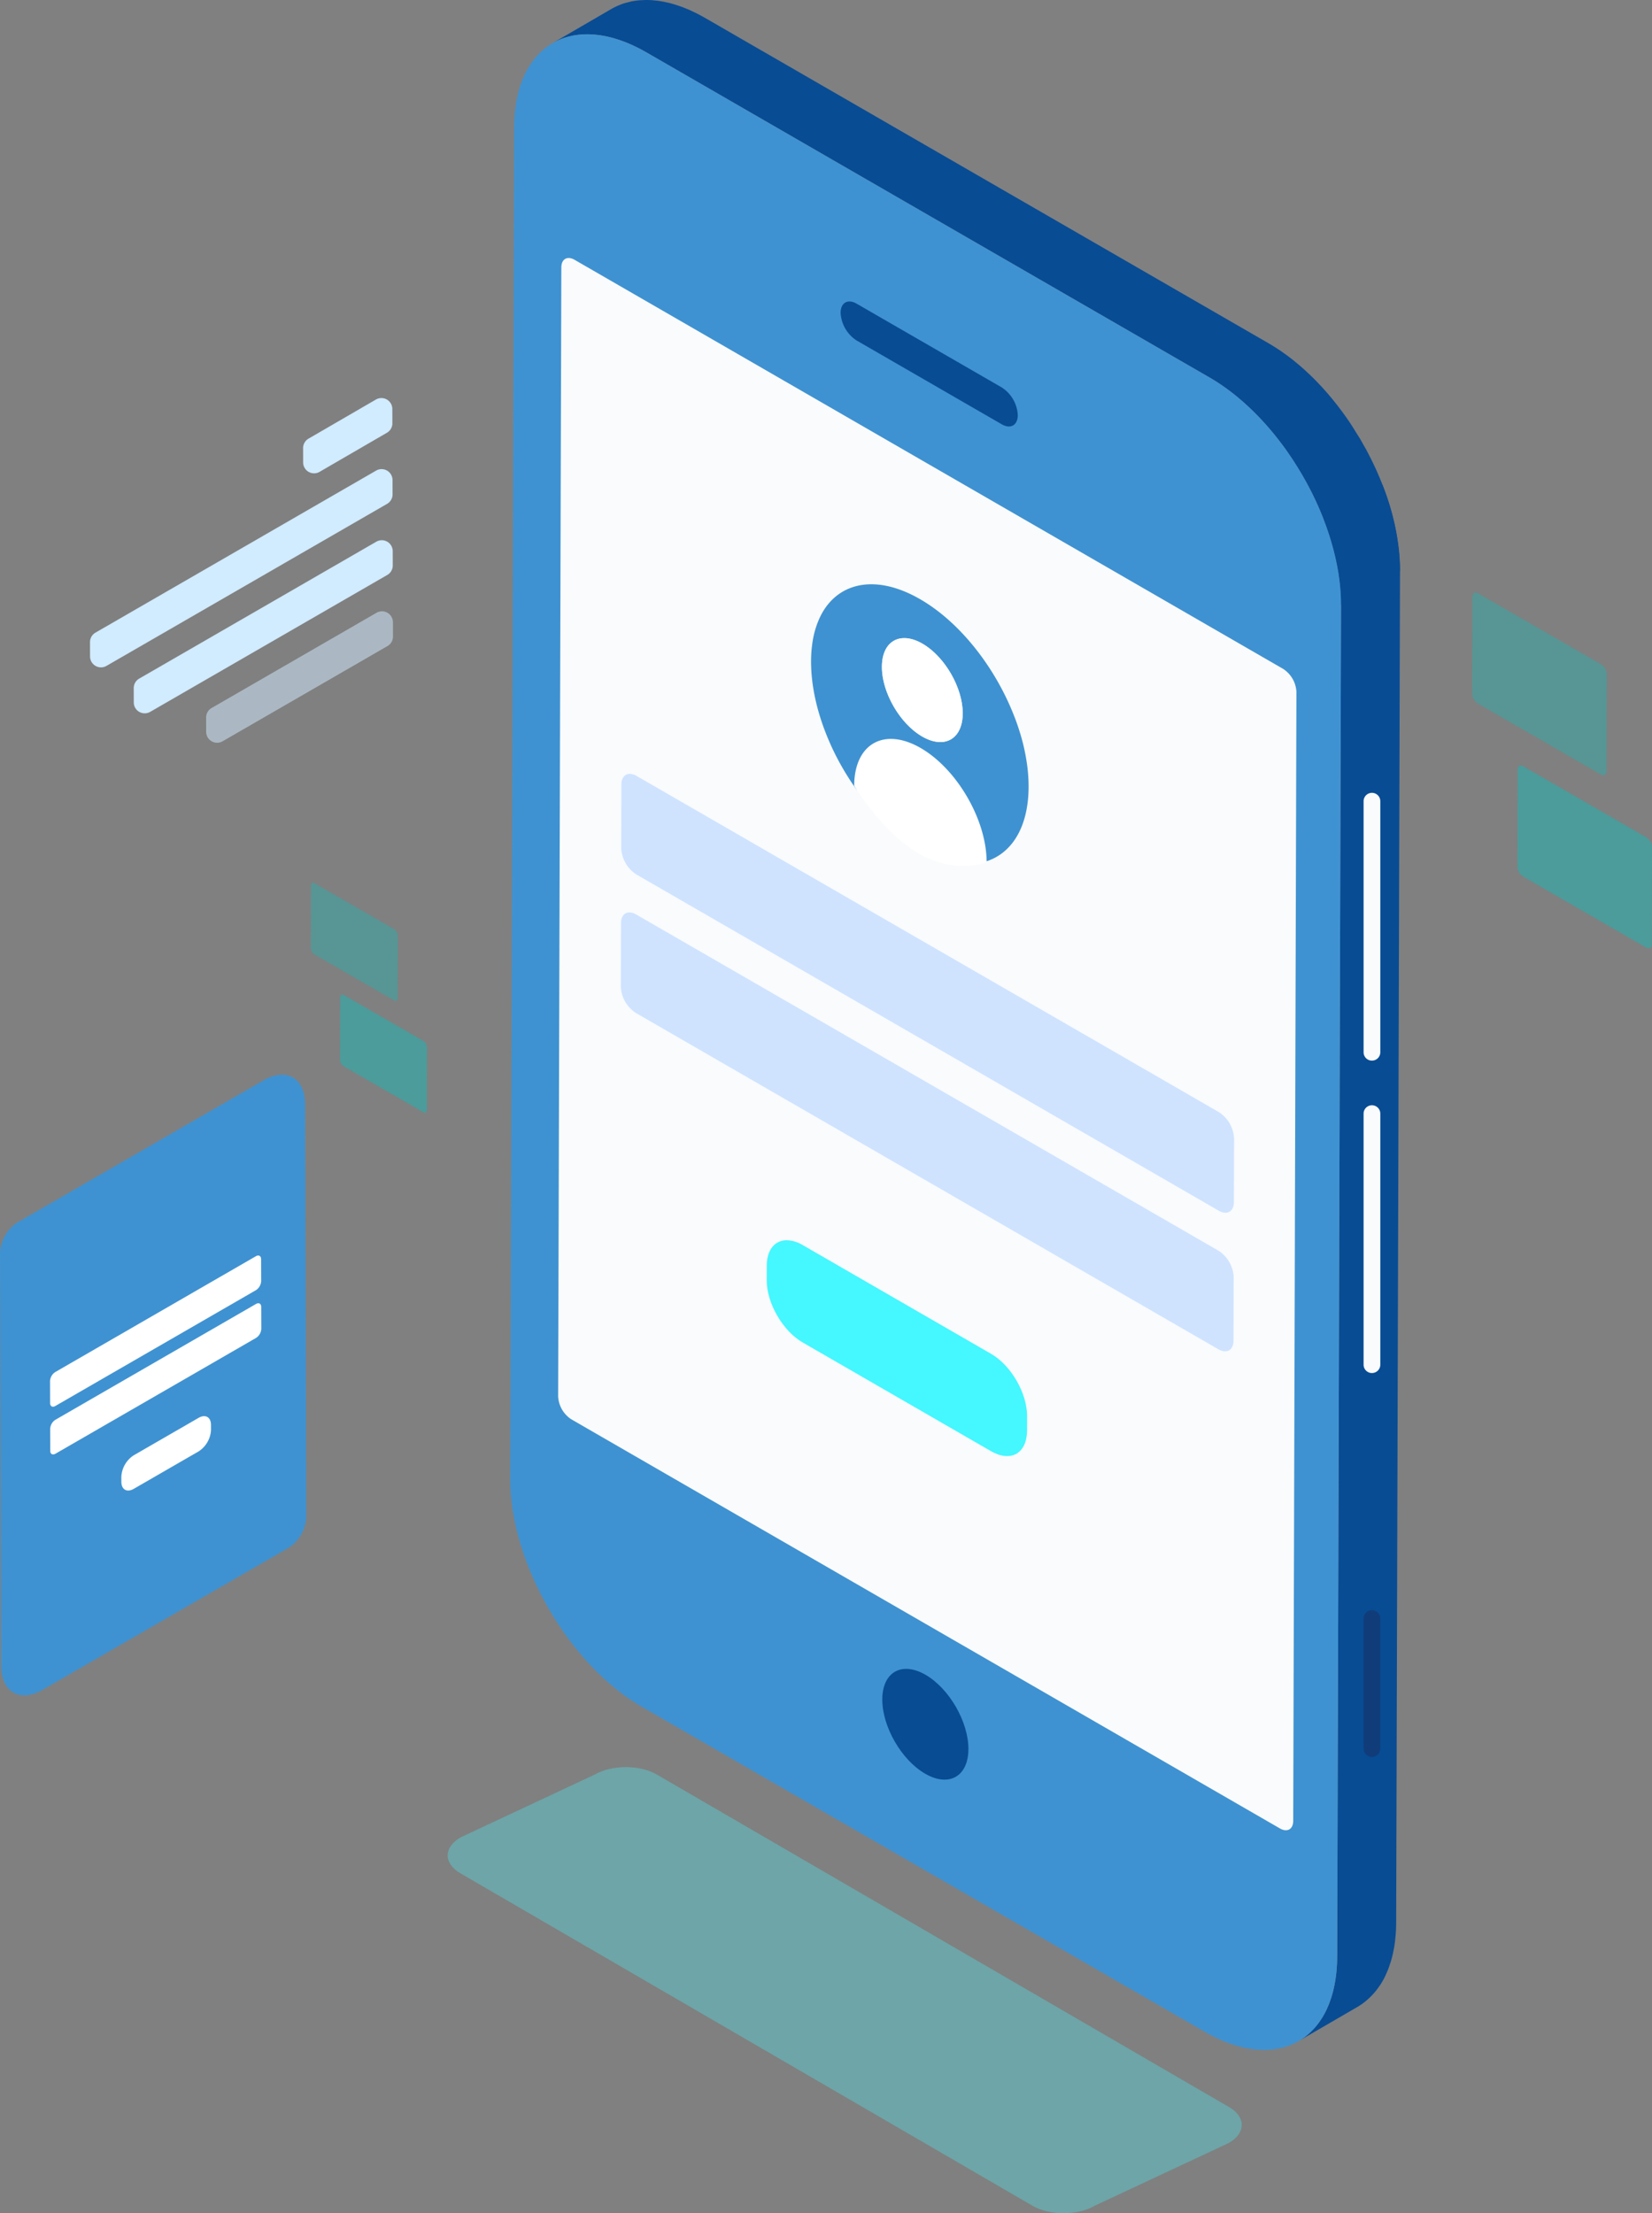 <svg id="Group_2223" data-name="Group 2223" xmlns="http://www.w3.org/2000/svg" xmlns:xlink="http://www.w3.org/1999/xlink" width="454.816" height="609.339" viewBox="0 0 454.816 609.339">
  <rect x="0" y="0" width="454.816" height="609.339" fill="#808080" stroke="none"/>
  <defs>
    <clipPath id="clip-path">
      <rect id="Rectangle_202" data-name="Rectangle 202" width="454.816" height="609.339" fill="none"/>
    </clipPath>
    <clipPath id="clip-path-3">
      <rect id="Rectangle_193" data-name="Rectangle 193" width="218.612" height="122.826" fill="none"/>
    </clipPath>
    <clipPath id="clip-path-4">
      <path id="Path_4024" data-name="Path 4024" d="M72.623,291.921c-4.744,2.738-4.76,7.17-.055,9.9l157.506,91.531c4.71,2.738,12.351,2.738,17.1,0l36.925-17.286c4.737-2.734,4.769-7.164.057-9.9L126.645,274.633c-4.7-2.734-12.36-2.734-17.1,0Z" transform="translate(-69.052 -272.582)" fill="none"/>
    </clipPath>
    <linearGradient id="linear-gradient" x1="-0.552" y1="0.994" x2="-0.544" y2="0.994" gradientUnits="objectBoundingBox">
      <stop offset="0" stop-color="#5155d4"/>
      <stop offset="1" stop-color="#45f7ff"/>
    </linearGradient>
    <clipPath id="clip-path-5">
      <rect id="Rectangle_194" data-name="Rectangle 194" width="51.444" height="36.191" fill="none"/>
    </clipPath>
    <clipPath id="clip-path-6">
      <rect id="Rectangle_195" data-name="Rectangle 195" width="37.055" height="50.309" fill="none"/>
    </clipPath>
    <clipPath id="clip-path-7">
      <rect id="Rectangle_196" data-name="Rectangle 196" width="37.055" height="50.307" fill="none"/>
    </clipPath>
    <clipPath id="clip-path-8">
      <rect id="Rectangle_197" data-name="Rectangle 197" width="23.942" height="32.504" fill="none"/>
    </clipPath>
    <clipPath id="clip-path-10">
      <path id="Path_4047" data-name="Path 4047" d="M118.278,198.321l-.009,4.025c-.018,6.286,4.41,13.938,9.881,17.1L180,249.379c5.472,3.161,9.913.628,9.933-5.66l.011-4.023c.018-6.27-4.4-13.931-9.868-17.09L128.227,192.67a9.029,9.029,0,0,0-4.448-1.36c-3.248,0-5.487,2.57-5.5,7.011" transform="translate(-118.269 -191.31)" fill="none"/>
    </clipPath>
    <linearGradient id="linear-gradient-2" x1="-2.943" y1="4.375" x2="-2.918" y2="4.375" xlink:href="#linear-gradient"/>
  </defs>
  <g id="Group_2222" data-name="Group 2222" clip-path="url(#clip-path)">
    <g id="Group_2217" data-name="Group 2217">
      <g id="Group_2216" data-name="Group 2216" clip-path="url(#clip-path)">
        <g id="Group_2200" data-name="Group 2200" transform="translate(123.247 486.513)" opacity="0.32" style="mix-blend-mode: multiply;isolation: isolate">
          <g id="Group_2199" data-name="Group 2199">
            <g id="Group_2198" data-name="Group 2198" clip-path="url(#clip-path-3)">
              <g id="Group_2197" data-name="Group 2197" transform="translate(0 -0.001)">
                <g id="Group_2196" data-name="Group 2196" clip-path="url(#clip-path-4)">
                  <rect id="Rectangle_192" data-name="Rectangle 192" width="220.999" height="124.194" transform="translate(-1.189 -0.684)" fill="url(#linear-gradient)"/>
                </g>
              </g>
            </g>
          </g>
        </g>
        <path id="Path_4025" data-name="Path 4025" d="M46.754,75.186l.009,3.932a3.013,3.013,0,0,0,4.523,2.6L69.832,70.954a3.01,3.01,0,0,0,1.5-2.611l-.011-3.934a3.011,3.011,0,0,0-4.523-2.6L48.251,72.573a3.007,3.007,0,0,0-1.5,2.613" transform="translate(36.694 48.19)" fill="#d1ebff"/>
        <path id="Path_4026" data-name="Path 4026" d="M13.885,120l.011,3.941a3.011,3.011,0,0,0,4.517,2.6L95.678,81.926a3.014,3.014,0,0,0,1.506-2.617l-.011-3.939a3.013,3.013,0,0,0-4.517-2.6L15.391,117.38A3.009,3.009,0,0,0,13.885,120" transform="translate(10.897 56.792)" fill="#d1ebff"/>
        <g id="Group_2203" data-name="Group 2203" transform="translate(56.748 168.302)" opacity="0.53">
          <g id="Group_2202" data-name="Group 2202">
            <g id="Group_2201" data-name="Group 2201" clip-path="url(#clip-path-5)">
              <path id="Path_4027" data-name="Path 4027" d="M31.8,123.538l.009,3.941a3.014,3.014,0,0,0,4.521,2.6L81.731,103.86a3.009,3.009,0,0,0,1.508-2.617L83.227,97.3a3.012,3.012,0,0,0-4.517-2.6L33.3,120.922a3.006,3.006,0,0,0-1.506,2.617" transform="translate(-31.794 -94.295)" fill="#d1ebff"/>
            </g>
          </g>
        </g>
        <path id="Path_4028" data-name="Path 4028" d="M20.628,124.046l.011,3.941a3.012,3.012,0,0,0,4.517,2.6L90.44,92.893a3.011,3.011,0,0,0,1.506-2.617l-.011-3.939a3.012,3.012,0,0,0-4.517-2.6L22.134,121.429a3.014,3.014,0,0,0-1.506,2.617" transform="translate(16.189 65.4)" fill="#d1ebff"/>
        <g id="Group_2206" data-name="Group 2206" transform="translate(405.312 163.142)" opacity="0.37">
          <g id="Group_2205" data-name="Group 2205">
            <g id="Group_2204" data-name="Group 2204" clip-path="url(#clip-path-6)">
              <path id="Path_4029" data-name="Path 4029" d="M262.605,111.188a3.379,3.379,0,0,1,1.535,2.661l-.075,26.772c0,.978-.694,1.373-1.546.882l-33.9-19.571a3.381,3.381,0,0,1-1.537-2.661l.075-26.772c0-.98.694-1.374,1.547-.882Z" transform="translate(-227.087 -91.405)" fill="#0fbab8"/>
            </g>
          </g>
        </g>
        <g id="Group_2209" data-name="Group 2209" transform="translate(417.761 210.776)" opacity="0.47">
          <g id="Group_2208" data-name="Group 2208">
            <g id="Group_2207" data-name="Group 2207" clip-path="url(#clip-path-7)">
              <path id="Path_4030" data-name="Path 4030" d="M269.581,137.875a3.382,3.382,0,0,1,1.535,2.661l-.077,26.774c0,.976-.693,1.371-1.544.88l-33.9-19.571a3.376,3.376,0,0,1-1.535-2.659l.075-26.774c0-.98.694-1.373,1.547-.882Z" transform="translate(-234.061 -118.093)" fill="#0fbab8"/>
            </g>
          </g>
        </g>
        <g id="Group_2212" data-name="Group 2212" transform="translate(85.576 243.044)" opacity="0.37">
          <g id="Group_2211" data-name="Group 2211">
            <g id="Group_2210" data-name="Group 2210" clip-path="url(#clip-path-8)">
              <path id="Path_4031" data-name="Path 4031" d="M70.9,148.953a2.188,2.188,0,0,1,.992,1.719l-.05,17.3c0,.632-.448.885-1,.569L48.94,155.9a2.191,2.191,0,0,1-.994-1.721l.048-17.3c0-.634.45-.889,1-.569Z" transform="translate(-47.947 -136.172)" fill="#0fbab8"/>
            </g>
          </g>
        </g>
        <g id="Group_2215" data-name="Group 2215" transform="translate(93.62 273.82)" opacity="0.47">
          <g id="Group_2214" data-name="Group 2214">
            <g id="Group_2213" data-name="Group 2213" clip-path="url(#clip-path-8)">
              <path id="Path_4032" data-name="Path 4032" d="M75.4,166.2a2.188,2.188,0,0,1,.992,1.719l-.05,17.3c0,.632-.448.885-1,.569l-21.9-12.644a2.191,2.191,0,0,1-.994-1.721l.048-17.3c0-.634.45-.889,1-.569Z" transform="translate(-52.453 -153.415)" fill="#0fbab8"/>
            </g>
          </g>
        </g>
        <path id="Path_4033" data-name="Path 4033" d="M273.256,108.873c.12.1.243.2.362.3q1.569,1.285,3.088,2.7c.12.114.241.225.362.339q1.534,1.446,3.009,3.006c.084.089.168.175.252.262q1.572,1.681,3.068,3.477l.032.039q1.529,1.842,2.965,3.789l0,0c.875,1.187,1.712,2.408,2.531,3.645.505.766.983,1.555,1.469,2.338.4.651.817,1.3,1.2,1.958.184.314.357.634.534.95.634,1.117,1.249,2.244,1.833,3.384.063.123.127.246.189.369q1.049,2.083,1.983,4.209c.032.071.062.145.093.216,3.862,8.883,6.109,18.182,6.084,26.785l16.238-9.436a66.066,66.066,0,0,0-4.857-23.735l.027-.014q-.345-.886-.712-1.765c-.175-.425-.361-.848-.543-1.271-.032-.073-.061-.145-.093-.216s-.07-.164-.105-.245c-.259-.587-.527-1.171-.8-1.753q-.452-.964-.928-1.919c-.05-.1-.1-.195-.152-.293-.062-.123-.129-.246-.191-.369-.257-.507-.516-1.014-.784-1.517-.337-.63-.7-1.249-1.051-1.872-.177-.314-.346-.632-.528-.942-.071-.123-.136-.25-.209-.373-.318-.541-.669-1.058-1-1.592-.482-.782-.958-1.567-1.464-2.333-.08-.121-.152-.252-.234-.373q-1.114-1.665-2.3-3.272l0,0v0q-.792-1.074-1.613-2.119-.667-.843-1.351-1.669l-.034-.041-.016-.02q-.691-.833-1.4-1.642-.7-.8-1.412-1.565c-.077-.084-.157-.162-.232-.245s-.171-.178-.255-.268c-.332-.35-.66-.7-1-1.044q-.758-.771-1.53-1.514c-.159-.152-.321-.3-.482-.446-.12-.114-.241-.227-.364-.339-.25-.234-.5-.471-.751-.7-.532-.48-1.071-.951-1.615-1.408-.237-.2-.478-.391-.718-.587l-.362-.3c-.18-.145-.357-.3-.535-.437-.528-.416-1.058-.821-1.6-1.215-.385-.286-.775-.557-1.165-.83-.071-.05-.141-.1-.212-.15s-.132-.1-.2-.143c-.514-.35-1.026-.691-1.544-1.019s-1.021-.639-1.537-.941l-.355-.209L127.311,4.982q-.581-.335-1.155-.646c-.5-.271-1-.528-1.489-.771-.321-.159-.637-.3-.955-.452L123.479,3c-.093-.043-.187-.091-.28-.134-.489-.218-.973-.423-1.455-.614s-.978-.382-1.465-.552c-.084-.03-.164-.054-.248-.082l-.223-.073c-.328-.111-.659-.223-.982-.321-.507-.152-1.007-.291-1.5-.414-.241-.061-.477-.105-.714-.159-.1-.023-.209-.048-.312-.07-.153-.032-.311-.073-.462-.1-.537-.1-1.066-.191-1.59-.261-.323-.043-.639-.068-.957-.1-.112-.011-.227-.025-.337-.034s-.216-.025-.323-.034Q111.764,0,110.922,0c-.248,0-.487.025-.732.034-.189.007-.378.014-.566.027s-.393.011-.585.029a19.379,19.379,0,0,0-2.094.3.3.3,0,0,0-.037.011c-.153.03-.293.087-.446.121a18.529,18.529,0,0,0-2.054.566c-.077.029-.152.064-.228.095-.111.039-.22.089-.328.132a17.455,17.455,0,0,0-2.383,1.133l-16.24,9.436a17.681,17.681,0,0,1,2.385-1.133c.111-.043.218-.091.328-.134a18.514,18.514,0,0,1,2.286-.659c.152-.034.291-.091.443-.121A20.029,20.029,0,0,1,93.386,9.5c.189-.012.377-.02.568-.027a22.783,22.783,0,0,1,2.759.055c.111.009.225.023.337.034a27.154,27.154,0,0,1,3.007.462c.105.021.211.046.314.07a31.874,31.874,0,0,1,3.2.894l.223.073q1.7.584,3.447,1.381c.079.036.157.075.236.111,1.183.55,2.383,1.165,3.6,1.867l155.041,89.511c1.228.709,2.438,1.485,3.634,2.311.071.048.141.1.212.15q1.671,1.167,3.3,2.483" transform="translate(66.889 0)" fill="#084c94"/>
        <path id="Path_4034" data-name="Path 4034" d="M228.2,96.877q-.027-.875-.082-1.756c-.036-.587-.084-1.176-.141-1.767s-.121-1.183-.2-1.779-.164-1.214-.261-1.824-.2-1.221-.318-1.835q-.177-.945-.384-1.894t-.443-1.9c-.161-.641-.33-1.285-.509-1.928s-.364-1.278-.559-1.917-.394-1.253-.6-1.878-.421-1.235-.644-1.853q-.321-.892-.668-1.778L207.15,84.2c.23.591.452,1.185.668,1.778.223.618.439,1.233.644,1.853s.411,1.251.6,1.878.382,1.278.56,1.919.346,1.285.507,1.926.305,1.269.443,1.9.266,1.264.386,1.894q.171.921.316,1.835c.1.61.182,1.219.261,1.824s.141,1.189.2,1.779.1,1.18.141,1.767.066,1.173.082,1.756q.024.822.023,1.638l-1.057,372.01c0,1.38-.071,2.7-.189,3.984-.011.114-.023.228-.036.343q-.177,1.759-.494,3.388c-.029.145-.055.289-.086.432q-.327,1.574-.78,3.016c-.057.182-.118.355-.178.534a25.824,25.824,0,0,1-1.014,2.6c-.041.089-.073.187-.116.275a22.838,22.838,0,0,1-1.458,2.645c-.073.112-.157.209-.23.321a20.412,20.412,0,0,1-1.4,1.853c-.18.212-.369.412-.559.614a18.514,18.514,0,0,1-1.36,1.317c-.2.171-.389.348-.593.51a17.247,17.247,0,0,1-2.1,1.462l16.238-9.436a17.583,17.583,0,0,0,2.1-1.462c.2-.162.394-.339.591-.509a18.581,18.581,0,0,0,1.362-1.319c.187-.2.378-.4.559-.616a19.938,19.938,0,0,0,1.4-1.853c.073-.111.155-.207.228-.319.016-.025.036-.048.052-.071a22.841,22.841,0,0,0,1.371-2.486c.013-.029.023-.057.037-.086.041-.091.077-.189.116-.28.253-.553.5-1.11.717-1.7.107-.289.2-.6.3-.894.061-.18.121-.355.178-.537.052-.162.111-.316.159-.48q.268-.9.484-1.854c.05-.221.089-.453.136-.678.03-.145.059-.289.089-.437.041-.221.091-.435.132-.66.1-.566.184-1.144.257-1.733.043-.325.07-.659.1-.991.013-.114.025-.228.034-.343.014-.141.034-.275.045-.414.045-.56.082-1.132.105-1.712s.039-1.158.041-1.753c0-.036,0-.07,0-.105l1.055-372.01c0-.544-.007-1.091-.023-1.638" transform="translate(157.223 58.679)" fill="#084c94"/>
        <path id="Path_4035" data-name="Path 4035" d="M271.235,99.781c20.049,11.576,36.264,39.646,36.2,62.7l-1.057,372.012c-.064,23.039-16.385,32.339-36.436,20.763L114.9,465.744c-20.049-11.575-36.266-39.662-36.2-62.7L79.757,31.031c.064-23.055,16.387-32.339,36.437-20.763Z" transform="translate(61.768 4.149)" fill="#3f92d1"/>
        <path id="Path_4036" data-name="Path 4036" d="M174.059,70.19a9.672,9.672,0,0,1,4.385,7.593c-.009,2.808-1.985,3.934-4.414,2.533l-39.98-23.083a9.67,9.67,0,0,1-4.384-7.611c.007-2.788,1.985-3.916,4.412-2.515Z" transform="translate(101.766 36.498)" fill="#084c94"/>
        <path id="Path_4037" data-name="Path 4037" d="M147.988,259.052c6.547,3.78,11.839,12.947,11.817,20.47s-5.349,10.557-11.894,6.779-11.839-12.947-11.817-20.47,5.349-10.557,11.894-6.779" transform="translate(106.811 202.037)" fill="#084c94"/>
        <path id="Path_4038" data-name="Path 4038" d="M285.716,152.932a8.01,8.01,0,0,1,3.636,6.3l-.882,310.841c-.007,2.313-1.644,3.248-3.661,2.085L89.73,359.526a8.011,8.011,0,0,1-3.636-6.3l.88-310.841c.007-2.315,1.646-3.248,3.661-2.085Z" transform="translate(67.569 31.237)" fill="#f9fbfc"/>
        <path id="Path_4039" data-name="Path 4039" d="M212.636,196.024h0a2.3,2.3,0,0,1-2.3-2.3V124.6a2.3,2.3,0,1,1,4.608,0V193.72a2.3,2.3,0,0,1-2.3,2.3" transform="translate(165.075 95.983)" fill="#f9fbfc"/>
        <path id="Path_4040" data-name="Path 4040" d="M212.636,244.215h0a2.3,2.3,0,0,1-2.3-2.3V172.793a2.3,2.3,0,1,1,4.608,0v69.119a2.3,2.3,0,0,1-2.3,2.3" transform="translate(165.075 133.805)" fill="#f9fbfc"/>
        <path id="Path_4041" data-name="Path 4041" d="M212.636,288.786h0a2.3,2.3,0,0,1-2.3-2.3V250.674a2.3,2.3,0,0,1,4.608,0v35.807a2.3,2.3,0,0,1-2.3,2.3" transform="translate(165.075 194.928)" fill="#113c7a"/>
        <path id="Path_4042" data-name="Path 4042" d="M150.059,116.477c9.981,5.763,18.064,19.674,18.164,31.183,0,.093,0,.189,0,.282-.419.168-8.378,3.339-18.5-2.3-.118-.064-.236-.132-.353-.2-7.912-4.569-14.393-13.629-16.7-17.127-.589-.894-.892-1.4-.908-1.426.034-11.56,8.223-16.228,18.3-10.411" transform="translate(103.408 89.45)" fill="#fff"/>
        <path id="Path_4043" data-name="Path 4043" d="M260.384,212.509a9.165,9.165,0,0,1,4.164,7.195l-.05,17.529c-.007,2.654-1.881,3.723-4.193,2.388L99.987,147.059a9.158,9.158,0,0,1-4.164-7.212l.05-17.529c.005-2.636,1.879-3.7,4.191-2.37Z" transform="translate(75.205 93.687)" fill="#cfe3ff"/>
        <path id="Path_4044" data-name="Path 4044" d="M182.678,131.17a55.448,55.448,0,0,1,1.987,9.31,44.47,44.47,0,0,1,.33,5.438c0,.543-.018,1.071-.039,1.594-.005.08-.007.161-.011.241-.027.5-.061.982-.105,1.462-.009.093-.02.184-.027.277-.048.478-.105.951-.171,1.412-.1.626-.173,1.073-.261,1.51-.112.566-.216,1-.323,1.428-.02.073-.037.146-.059.22q-.163.624-.353,1.217c-.021.073-.046.145-.071.216-.132.4-.271.792-.419,1.174-.193.477-.348.835-.509,1.183-.234.5-.41.839-.594,1.173-.036.064-.07.128-.107.193q-.276.493-.578.957l-.1.146c-.212.321-.43.634-.66.933s-.477.594-.719.871l-.105.118c-.237.262-.48.516-.732.759-.048.046-.1.091-.145.136-.253.239-.51.468-.776.685-.041.034-.084.064-.125.1-.264.212-.537.416-.816.609-.346.237-.641.419-.941.594l-.17.1q-.436.246-.892.462l-.189.086c-.312.141-.628.277-.953.4-.266.095-.437.145-.605.2-.1-11.507-8.187-25.411-18.162-31.17-10.077-5.817-18.268-1.151-18.3,10.411.014.025.293.487.83,1.3-.237-.328-.478-.657-.71-.992-.45-.653-.757-1.107-1.058-1.565-.054-.084-.109-.166-.162-.25-.321-.491-.634-.987-.942-1.485-.066-.105-.13-.212-.2-.319-.312-.512-.623-1.03-.923-1.551-.323-.562-.612-1.08-.9-1.6-.054-.1-.107-.2-.162-.3q-.42-.779-.819-1.565l-.145-.287c-.252-.505-.5-1.012-.742-1.521-.321-.685-.566-1.226-.8-1.769-.05-.112-.1-.223-.146-.336q-.353-.811-.684-1.628c-.282-.707-.48-1.223-.673-1.74q-.048-.126-.1-.257c-.2-.544-.391-1.091-.575-1.637-.039-.109-.073-.22-.111-.328q-.557-1.679-1.012-3.361c-.03-.111-.061-.221-.089-.334q-.214-.814-.407-1.628c-.021-.1-.043-.193-.066-.291-.116-.516-.228-1.03-.328-1.546-.143-.725-.239-1.269-.327-1.812-.02-.118-.039-.234-.055-.35-.086-.544-.162-1.085-.228-1.626-.08-.689-.13-1.2-.175-1.7-.007-.091-.016-.182-.025-.275-.039-.527-.073-1.053-.095-1.574-.005-.112-.009-.225-.013-.336-.02-.537-.032-1.071-.03-1.6a35.62,35.62,0,0,1,.359-5.039,24.927,24.927,0,0,1,2.031-6.993c.193-.405.393-.8.6-1.178,4.869-8.737,15.155-10.766,27.038-3.905,10.666,6.159,20.008,17.975,25.287,30.687.348.835.684,1.676,1,2.518q.688,1.861,1.253,3.736m-26.979.866c6.147,3.55,11.136.691,11.157-6.359s-4.937-15.649-11.086-19.2c-6.133-3.543-11.136-.707-11.157,6.358-.02,7.048,4.949,15.658,11.086,19.2" transform="translate(98.19 70.731)" fill="#3f92d1"/>
        <path id="Path_4045" data-name="Path 4045" d="M147.193,99.957c6.149,3.55,11.105,12.133,11.086,19.2s-5.008,9.909-11.157,6.359-11.105-12.151-11.084-19.2c.02-7.064,5.021-9.9,11.155-6.358" transform="translate(106.767 77.253)" fill="#fff"/>
        <path id="Path_4046" data-name="Path 4046" d="M260.325,233.883a9.174,9.174,0,0,1,4.164,7.212l-.05,17.527c-.007,2.656-1.883,3.707-4.193,2.372L99.926,168.433a9.136,9.136,0,0,1-4.164-7.2l.05-17.527c.007-2.654,1.881-3.721,4.191-2.388Z" transform="translate(75.157 110.463)" fill="#cfe3ff"/>
      </g>
    </g>
    <g id="Group_2219" data-name="Group 2219" transform="translate(211.09 341.456)">
      <g id="Group_2218" data-name="Group 2218" clip-path="url(#clip-path-10)">
        <rect id="Rectangle_200" data-name="Rectangle 200" width="71.713" height="61.23" transform="translate(-0.018)" fill="url(#linear-gradient-2)"/>
      </g>
    </g>
    <g id="Group_2221" data-name="Group 2221">
      <g id="Group_2220" data-name="Group 2220" clip-path="url(#clip-path)">
        <path id="Path_4048" data-name="Path 4048" d="M4.817,206.433A10.682,10.682,0,0,0,0,214.8L.321,328.512c.021,7.246,5.172,10.209,11.448,6.588L79.5,295.994a10.689,10.689,0,0,0,4.819-8.374L84,173.913c-.02-7.246-5.171-10.209-11.446-6.588Z" transform="translate(0 130.109)" fill="#3f92d1"/>
        <path id="Path_4049" data-name="Path 4049" d="M9.155,225.752a3.158,3.158,0,0,0-1.437,2.479l.018,6.038c0,.914.648,1.282,1.444.823l55.228-31.886a3.16,3.16,0,0,0,1.433-2.483l-.016-6.04c0-.908-.648-1.276-1.444-.816Z" transform="translate(6.057 151.997)" fill="#fff"/>
        <path id="Path_4050" data-name="Path 4050" d="M9.174,233.115A3.163,3.163,0,0,0,7.739,235.6l.018,6.036c0,.914.648,1.276,1.444.816l55.228-31.884a3.151,3.151,0,0,0,1.433-2.479l-.018-6.036c0-.916-.646-1.283-1.442-.825Z" transform="translate(6.074 157.775)" fill="#fff"/>
        <path id="Path_4051" data-name="Path 4051" d="M22.117,229.229a7.5,7.5,0,0,0-3.4,5.888l.005,1.385c.005,2.167,1.535,3.038,3.42,1.951L40,228.141a7.5,7.5,0,0,0,3.405-5.89l-.005-1.387c-.005-2.16-1.542-3.036-3.427-1.945Z" transform="translate(14.69 171.445)" fill="#fff"/>
      </g>
    </g>
  </g>
</svg>
